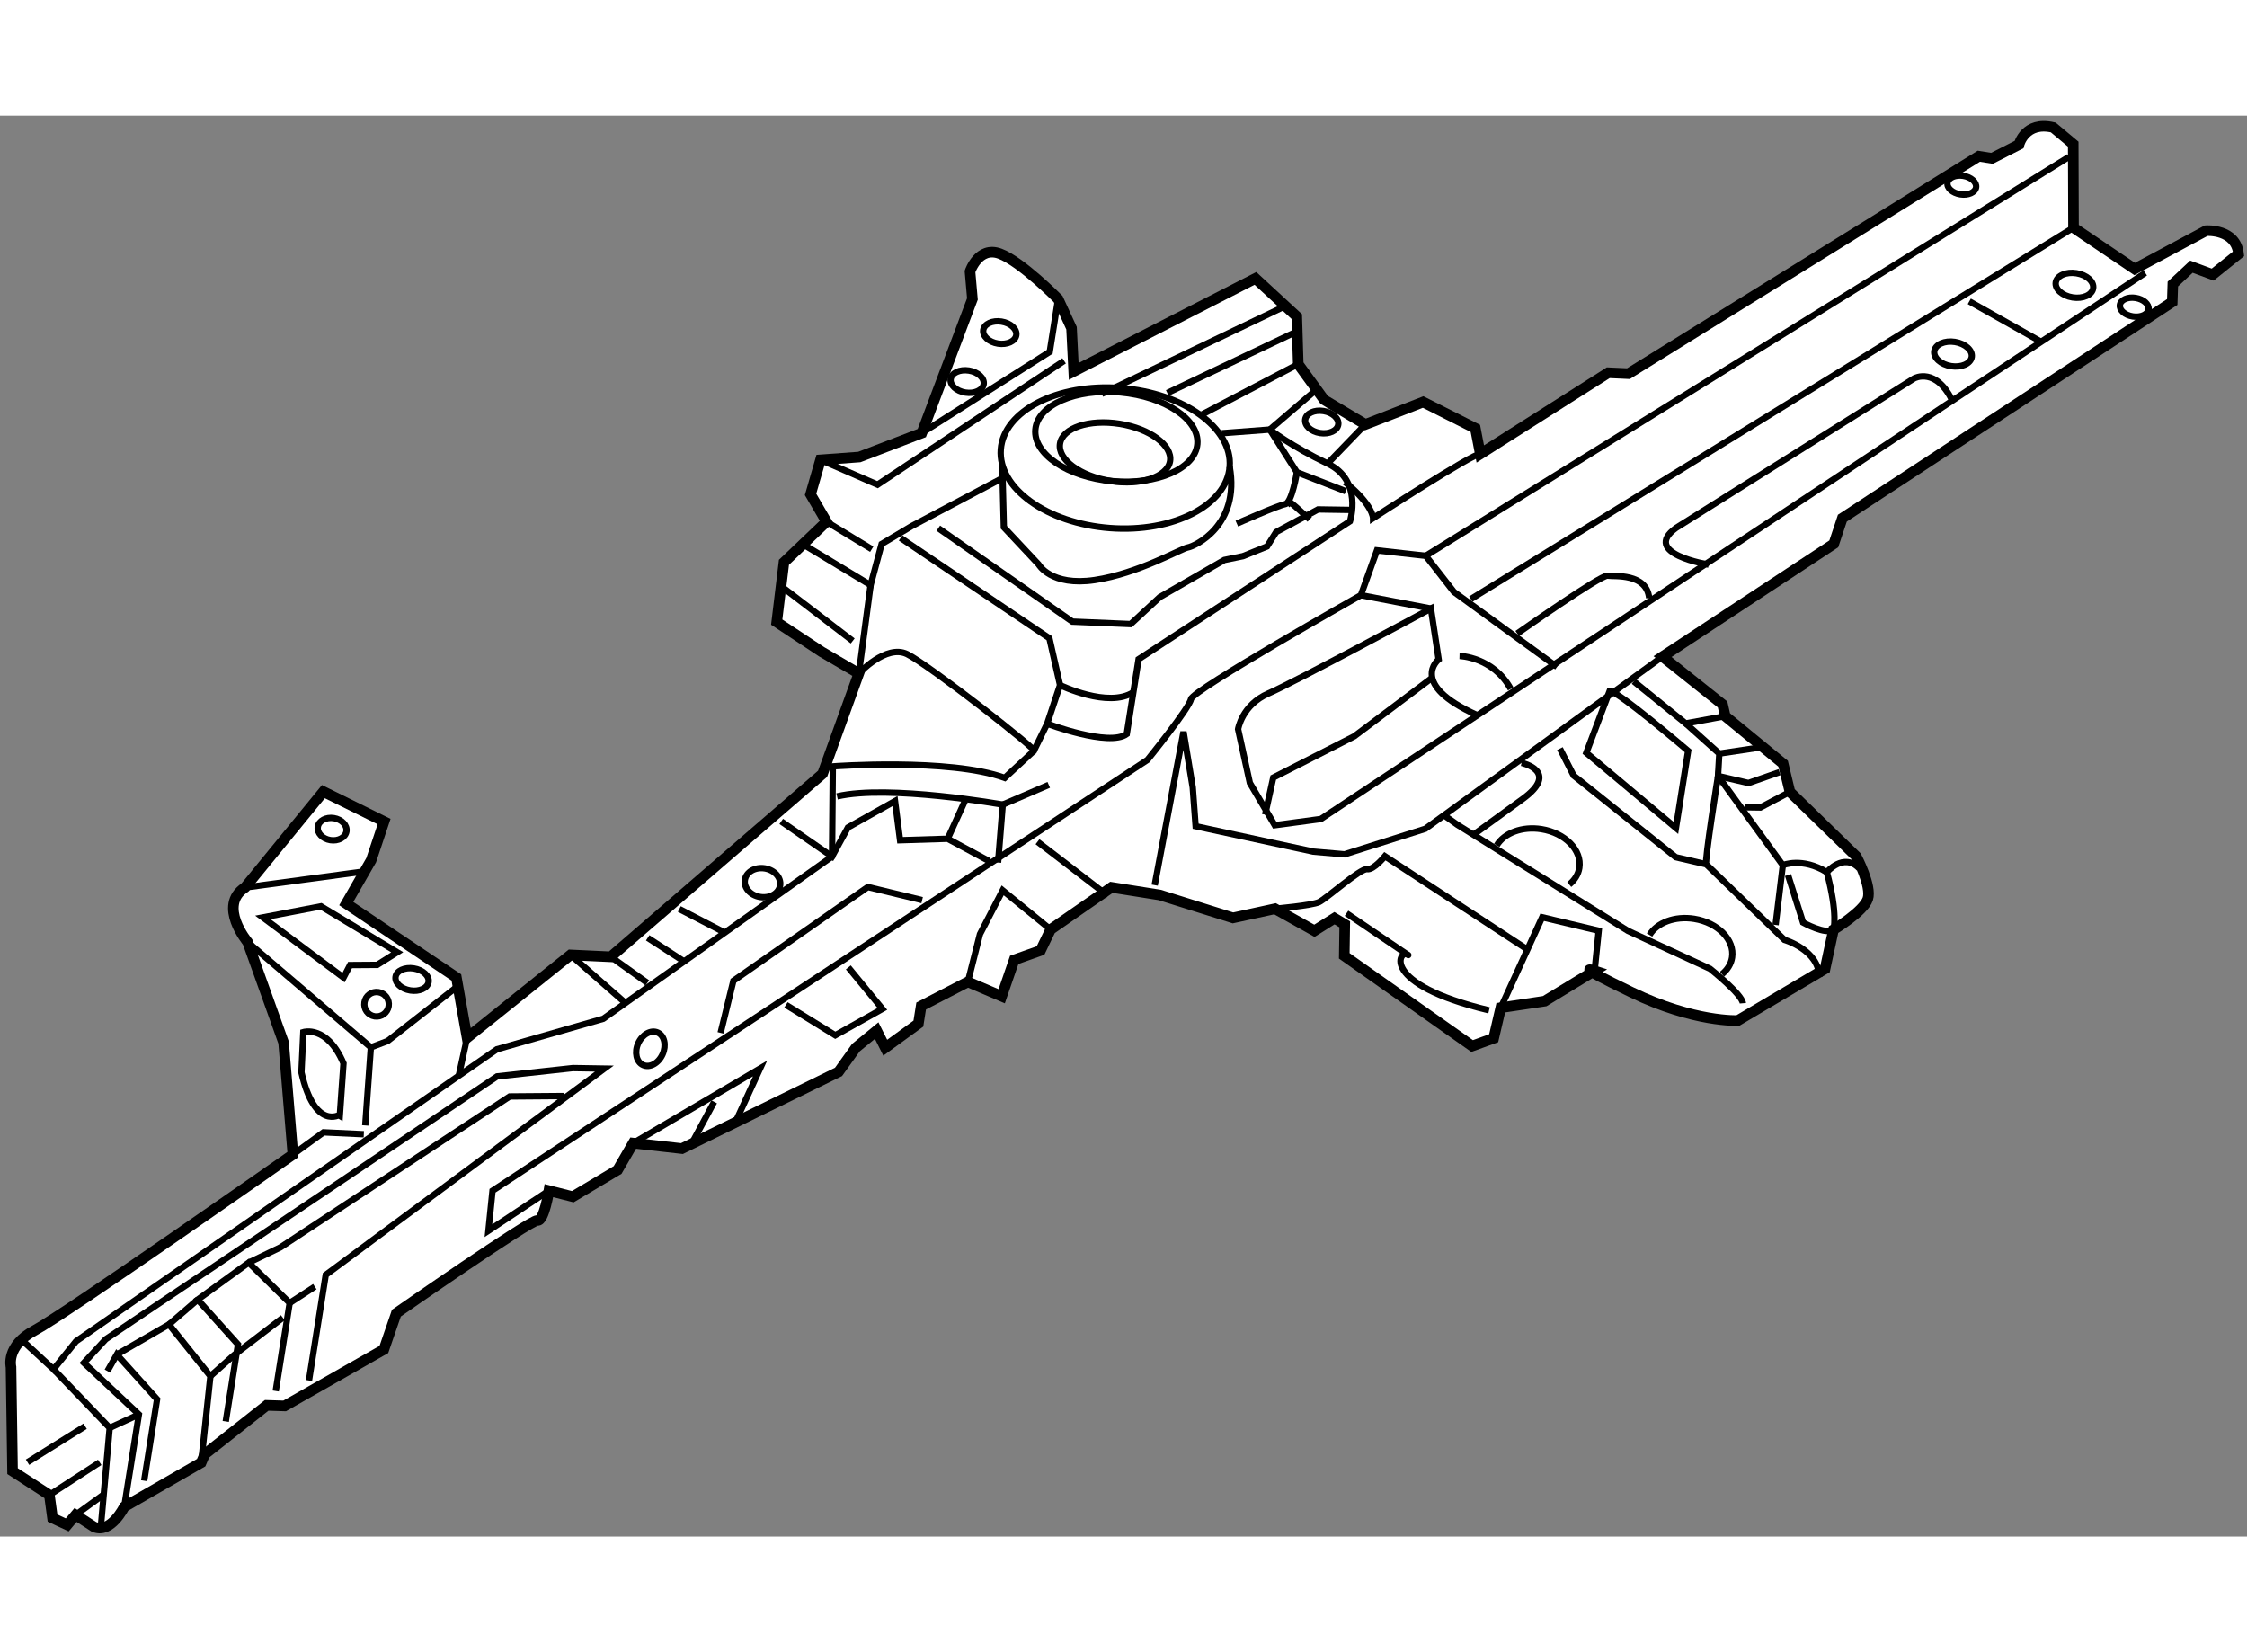 <?xml version="1.0" encoding="utf-8"?>
<!-- Generator: Adobe Illustrator 15.1.0, SVG Export Plug-In . SVG Version: 6.00 Build 0)  -->
<!DOCTYPE svg PUBLIC "-//W3C//DTD SVG 1.1//EN" "http://www.w3.org/Graphics/SVG/1.1/DTD/svg11.dtd">
<svg version="1.1" xmlns="http://www.w3.org/2000/svg" xmlns:xlink="http://www.w3.org/1999/xlink" x="0px" y="0px" width="244.8px"
	 height="180px" viewBox="47.849 14.509 106.221 67.168" enable-background="new 0 0 244.8 180" xml:space="preserve">
	
<rect x="47.849" y="14.509" width="106.221" height="67.168" fill="#808080" stroke="none"/>
	
<g><path fill="#FFFFFF" stroke="#000000" stroke-width="0.5" d="M50.184,79.713l-1.741-1.128l-0.073-4.919
			c0,0-0.268-1.004,1.129-1.741c1.397-0.739,12.196-8.306,12.196-8.306l-0.44-5.295l-1.699-4.749c0,0-1.434-1.72-0.125-2.58
			l3.706-4.532l2.868,1.415l-0.609,1.825l-1.179,2.052l5.206,3.492l0.507,2.853l4.888-3.918l1.906,0.089l10.011-8.651l1.712-4.741
			l-1.757-1.026l-2.124-1.403l0.342-2.826l2.011-1.92l-0.754-1.292l0.472-1.632l1.835-0.135l2.952-1.132l2.393-6.34l-0.114-1.298
			c0,0,0.405-1.216,1.413-0.842c1.008,0.373,2.753,2.143,2.753,2.143l0.634,1.38l0.103,2.043l8.59-4.397l1.955,1.804l0.069,2.25
			l1.226,1.688l1.949,1.162l2.728-1.06l2.469,1.245l0.234,1.211l6.049-3.84l0.954,0.044l16.563-10.278l0.623,0.099l1.277-0.651
			c0,0,0.285-1.128,1.619-0.81l0.944,0.79l0.014,3.949l2.89,1.952l3.381-1.81c0,0,1.4-0.098,1.53,1.095l-1.222,0.98l-1.005-0.374
			l-0.879,0.821l-0.028,0.848l-15.594,10.219l-0.406,1.216l-8.096,5.328l2.84,2.264l0.125,0.553l2.737,2.247l0.321,1.331
			l3.142,3.058c0,0,0.74,1.397,0.538,2.004c-0.206,0.608-1.619,1.45-1.619,1.45l-0.401,1.856l-4.12,2.44
			c0,0-2.042,0.102-5.015-1.329c-2.973-1.431-1.758-1.024-1.758-1.024l-2.361,1.438l-2.075,0.311l-0.336,1.441l-1.018,0.37
			l-6.044-4.264l0.022-1.489l-0.486-0.291l-0.948,0.596l-1.862-1.042l-1.988,0.432l-3.455-1.082l-2.289-0.363l-2.876,1.996
			l-0.477,0.991l-1.244,0.442l-0.592,1.72l-1.599-0.68l-2.208,1.142l-0.132,0.832l-1.566,1.138l-0.405-0.809l-0.981,0.804
			l-0.823,1.149l-7.401,3.625l-2.305-0.259l-0.735,1.27l-2.12,1.264l-1.128-0.286c0,0-0.231,1.458-0.543,1.408
			c-0.312-0.05-6.668,4.381-6.668,4.381l-0.592,1.719l-4.69,2.669l-0.849-0.027l-2.926,2.309l-0.171,0.399l-3.637,2.09
			c0,0-0.632,1.286-1.43,0.946l-0.87-0.563l-0.395,0.47l-0.695-0.324L50.184,79.713z"></path><polyline fill="none" stroke="#000000" stroke-width="0.3" points="53.722,80.274 54.415,75.904 51.815,73.466 52.846,72.35 
			71.348,59.924 74.93,59.532 76.419,59.556 63.247,69.307 62.455,74.3 		"></polyline><polyline fill="none" stroke="#000000" stroke-width="0.3" points="50.38,73.771 53.034,76.539 52.62,81.167 		"></polyline><line fill="none" stroke="#000000" stroke-width="0.3" x1="49.15" y1="78.163" x2="51.873" y2="76.462"></line><line fill="none" stroke="#000000" stroke-width="0.3" x1="50.184" y1="79.713" x2="52.562" y2="78.17"></line><line fill="none" stroke="#000000" stroke-width="0.3" x1="51.421" y1="80.657" x2="52.747" y2="79.692"></line><line fill="none" stroke="#000000" stroke-width="0.3" x1="53.034" y1="76.539" x2="54.415" y2="75.904"></line><polyline fill="none" stroke="#000000" stroke-width="0.3" points="60.883,74.796 61.543,70.635 59.606,68.729 57.195,70.478 
			59.099,72.594 58.521,76.236 		"></polyline><polyline fill="none" stroke="#000000" stroke-width="0.3" points="57.359,78.185 57.795,74.095 55.836,71.65 53.371,73.073 		"></polyline><polyline fill="none" stroke="#000000" stroke-width="0.3" points="57.795,74.095 58.913,73.098 61.22,71.332 		"></polyline><line fill="none" stroke="#000000" stroke-width="0.3" x1="61.543" y1="70.635" x2="62.732" y2="69.864"></line><polyline fill="none" stroke="#000000" stroke-width="0.3" points="52.927,73.856 53.371,73.073 55.275,75.188 54.664,79.037 		
			"></polyline><line fill="none" stroke="#000000" stroke-width="0.3" x1="55.836" y1="71.65" x2="57.195" y2="70.478"></line><polyline fill="none" stroke="#000000" stroke-width="0.3" points="59.606,68.729 61.106,68.006 71.945,60.873 74.507,60.853 		
			"></polyline><polyline fill="none" stroke="#000000" stroke-width="0.3" points="65.115,62.243 65.38,58.552 59.557,53.575 		"></polyline><polyline fill="none" stroke="#000000" stroke-width="0.3" points="61.696,63.619 63.142,62.569 65.048,62.659 		"></polyline><line fill="none" stroke="#000000" stroke-width="0.3" x1="69.931" y1="58.1" x2="69.546" y2="59.853"></line><path fill="none" stroke="#000000" stroke-width="0.3" d="M62.099,59.737l0.089-1.905c0,0,1.123-0.354,1.899,1.476l-0.171,2.424
			C63.915,61.731,62.726,62.503,62.099,59.737z"></path><path fill="none" stroke="#000000" stroke-width="0.3" d="M73.797,65.326l-2.859,1.894l0.193-1.89l30.962-20.368
			c0,0,1.989-2.456,2.056-2.873c0.066-0.417,8.032-4.913,8.032-4.913l0.762-2.118l2.305,0.258l1.33,1.705l4.878,3.546"></path><line fill="none" stroke="#000000" stroke-width="0.3" x1="93.465" y1="46.9" x2="92.648" y2="48.691"></line><polyline fill="none" stroke="#000000" stroke-width="0.3" points="81.914,57.868 82.519,55.403 88.873,50.972 91.441,51.593 		
			"></polyline><polyline fill="none" stroke="#000000" stroke-width="0.3" points="77.781,63.078 83.78,59.551 82.639,62.035 		"></polyline><polyline fill="none" stroke="#000000" stroke-width="0.3" points="85.003,56.544 87.335,57.981 89.56,56.734 87.951,54.772 		"></polyline><line fill="none" stroke="#000000" stroke-width="0.3" x1="74.819" y1="54.182" x2="77.348" y2="56.397"></line><line fill="none" stroke="#000000" stroke-width="0.3" x1="76.725" y1="54.271" x2="78.449" y2="55.504"></line><line fill="none" stroke="#000000" stroke-width="0.3" x1="79.962" y1="52.012" x2="82.032" y2="53.086"></line><polyline fill="none" stroke="#000000" stroke-width="0.3" points="84.779,47.871 87.182,49.531 87.933,48.157 90.158,46.909 
			90.397,48.761 92.648,48.691 94.614,49.75 		"></polyline><path fill="none" stroke="#000000" stroke-width="0.3" d="M84.726,50.901c-0.059,0.374-0.48,0.616-0.94,0.543
			c-0.46-0.073-0.785-0.434-0.725-0.808c0.06-0.374,0.48-0.618,0.941-0.545C84.46,50.165,84.785,50.527,84.726,50.901z"></path><path fill="none" stroke="#000000" stroke-width="0.3" d="M64.226,48.342c-0.046,0.289-0.385,0.473-0.759,0.414
			c-0.374-0.059-0.639-0.34-0.594-0.628c0.046-0.288,0.385-0.472,0.759-0.413C64.005,47.775,64.271,48.055,64.226,48.342z"></path><line fill="none" stroke="#000000" stroke-width="0.3" x1="59.432" y1="50.996" x2="64.881" y2="50.261"></line><polygon fill="none" stroke="#000000" stroke-width="0.3" points="63.023,51.885 66.626,54.056 65.678,54.653 64.396,54.662 
			64.089,55.254 60.274,52.41 		"></polygon><path fill="none" stroke="#000000" stroke-width="0.3" d="M68.109,55.464c-0.046,0.288-0.433,0.466-0.863,0.397
			c-0.431-0.068-0.744-0.357-0.698-0.644c0.045-0.288,0.432-0.464,0.863-0.396C67.842,54.889,68.154,55.177,68.109,55.464z"></path><path fill="none" stroke="#000000" stroke-width="0.3" d="M66.222,56.605c-0.049,0.317-0.347,0.532-0.663,0.482
			s-0.532-0.348-0.481-0.664c0.05-0.316,0.347-0.531,0.663-0.48C66.057,55.992,66.272,56.289,66.222,56.605z"></path><line fill="none" stroke="#000000" stroke-width="0.3" x1="78.467" y1="53.375" x2="80.207" y2="54.503"></line><polyline fill="none" stroke="#000000" stroke-width="0.3" points="93.602,55.456 94.174,53.2 95.248,51.13 97.514,52.982 		"></polyline><line fill="none" stroke="#000000" stroke-width="0.3" x1="100.221" y1="51.385" x2="96.893" y2="48.831"></line><path fill="none" stroke="#000000" stroke-width="0.3" d="M117.681,42.849c-3.285-1.481-1.823-2.635-1.823-2.635l-0.366-2.404
			c0,0-6.415,3.462-7.675,4.008c-1.26,0.547-1.441,1.691-1.441,1.691l0.556,2.542l1.177,2l2.179-0.294l38.971-25.817"></path><path fill="none" stroke="#000000" stroke-width="0.3" d="M116.844,40.049c0,0,1.594,0.04,2.42,1.558"></path><line fill="none" stroke="#000000" stroke-width="0.3" x1="117.377" y1="37.361" x2="145.869" y2="19.801"></line><line fill="none" stroke="#000000" stroke-width="0.3" x1="115.248" y1="35.316" x2="145.649" y2="16.46"></line><polyline fill="none" stroke="#000000" stroke-width="0.3" points="85.889,34.82 89.004,36.701 89.526,34.757 90.939,33.915 
			95.13,31.699 		"></polyline><line fill="none" stroke="#000000" stroke-width="0.3" x1="112.181" y1="37.176" x2="115.492" y2="37.809"></line><path fill="none" stroke="#000000" stroke-width="0.3" d="M96.721,44.537l-1.376,1.276c-2.623-0.95-8.127-0.543-8.127-0.543
			l-0.036,4.262l-10.816,7.669l-5.029,1.443L51.443,72.448l-1.063,1.323l-1.395-1.289"></path><path fill="none" stroke="#000000" stroke-width="0.3" d="M95.03,49.816l0.221-2.739c0,0-5.393-0.962-7.831-0.389"></path><line fill="none" stroke="#000000" stroke-width="0.3" x1="97.426" y1="46.143" x2="95.251" y2="47.077"></line><path fill="none" stroke="#000000" stroke-width="0.3" d="M97.351,43.251c0,0,2.918,1.103,3.762,0.49l0.313-1.977l0.247-1.561
			l9.993-6.521c0,0,0.626-1.927-1.06-2.728c-1.687-0.801-2.732-1.606-2.732-1.606l-2.267,0.173"></path><path fill="none" stroke="#000000" stroke-width="0.3" d="M97.96,41.428c0,0,2.278,1.107,3.467,0.336"></path><line fill="none" stroke="#000000" stroke-width="0.3" x1="108.471" y1="23.576" x2="99.931" y2="27.661"></line><line fill="none" stroke="#000000" stroke-width="0.3" x1="103.03" y1="27.619" x2="109.259" y2="24.661"></line><path fill="none" stroke="#000000" stroke-width="0.3" d="M104.451,30.035c-0.104,1.159-1.903,1.944-4.018,1.753
			c-2.116-0.19-3.745-1.285-3.64-2.444c0.103-1.158,1.903-1.944,4.018-1.753C102.926,27.783,104.556,28.878,104.451,30.035z"></path><path fill="none" stroke="#000000" stroke-width="0.3" d="M105.979,31.102c-0.137,1.828-2.671,3.127-5.659,2.902
			c-2.988-0.225-5.298-1.888-5.162-3.716c0.138-1.827,2.671-3.126,5.66-2.902C103.806,27.611,106.117,29.275,105.979,31.102z"></path><path fill="none" stroke="#000000" stroke-width="0.3" d="M95.229,31.075l0.074,2.892l1.642,1.753c0,0,0.579,1.051,2.655,0.741
			c2.076-0.31,4.076-1.487,4.404-1.541c0.33-0.055,2.476-1.044,1.974-3.818"></path><path fill="none" stroke="#000000" stroke-width="0.3" d="M103.16,30.84c-0.119,0.747-1.379,1.167-2.816,0.939
			c-1.437-0.228-2.505-1.018-2.386-1.765c0.118-0.747,1.379-1.167,2.815-0.939C102.209,29.303,103.278,30.093,103.16,30.84z"></path><polyline fill="none" stroke="#000000" stroke-width="0.3" points="86.637,30.779 89.331,31.953 98.152,26.099 		"></polyline><line fill="none" stroke="#000000" stroke-width="0.3" x1="86.919" y1="33.703" x2="89.059" y2="35.003"></line><polyline fill="none" stroke="#000000" stroke-width="0.3" points="107.654,47.551 108.039,45.799 111.869,43.846 115.502,41.117 
					"></polyline><path fill="none" stroke="#000000" stroke-width="0.3" d="M130.238,56.467c-0.036-0.432-1.554-1.632-1.554-1.632l-3.876-1.789
			l-8.058-5.012l-0.575-0.41"></path><path fill="none" stroke="#000000" stroke-width="0.3" d="M121.59,44.429l0.65,1.276l4.828,3.859l1.439,0.335l3.7,3.572
			c0,0,1.632,0.473,1.643,1.754"></path><path fill="none" stroke="#000000" stroke-width="0.3" d="M123.94,41.709c0.329-0.056,3.711,2.829,3.711,2.829l-0.577,3.642
			l-4.236-3.552L123.94,41.709z"></path><path fill="none" stroke="#000000" stroke-width="0.3" d="M128.507,49.899c-0.088-0.121,0.558-4.178,0.558-4.178l3.063,4.219
			l-0.343,2.826"></path><path fill="none" stroke="#000000" stroke-width="0.3" d="M132.373,50.406l0.712,2.246c0,0,1.077,0.599,1.439,0.335
			c0,0,0.22-0.712-0.316-2.716"></path><path fill="none" stroke="#000000" stroke-width="0.3" d="M132.128,49.94c0,0,0.914-0.389,2.08,0.33c0,0,0.791-0.942,1.523-0.185"></path><polyline fill="none" stroke="#000000" stroke-width="0.3" points="131.972,45.542 130.504,46.056 129.064,45.721 129.124,44.664 
			127.537,43.239 		"></polyline><polyline fill="none" stroke="#000000" stroke-width="0.3" points="130.323,47.201 131.068,47.212 132.464,46.474 		"></polyline><polyline fill="none" stroke="#000000" stroke-width="0.3" points="125.079,41.25 127.537,43.239 129.405,42.895 		"></polyline><line fill="none" stroke="#000000" stroke-width="0.3" x1="129.124" y1="44.664" x2="131.2" y2="44.353"></line><polyline fill="none" stroke="#000000" stroke-width="0.3" points="118.794,56.678 120.752,52.402 123.424,53.039 123.23,54.929 
					"></polyline><path fill="none" stroke="#000000" stroke-width="0.3" d="M108.123,51.999c0,0,1.73-0.151,2.076-0.311
			c0.345-0.159,1.962-1.608,2.274-1.559c0.312,0.049,0.844-0.612,0.844-0.612l6.667,4.363"></path><path fill="none" stroke="#000000" stroke-width="0.3" d="M111.501,52.214c0,0,3.274,2.226,2.891,1.952
			c-0.384-0.274-1.393,1.379,3.848,2.636"></path><path fill="none" stroke="#000000" stroke-width="0.3" d="M119.776,45.102c0,0,1.856,0.401,0.047,1.713
			c-1.807,1.314-2.29,1.663-2.29,1.663"></path><path fill="none" stroke="#000000" stroke-width="0.3" d="M118.605,49.002c0.35-0.581,1.197-0.911,2.113-0.765
			c1.119,0.178,1.921,0.997,1.789,1.831c-0.049,0.311-0.222,0.58-0.476,0.785"></path><path fill="none" stroke="#000000" stroke-width="0.3" d="M125.826,53.241c0.351-0.581,1.195-0.911,2.113-0.765
			c1.12,0.178,1.921,0.997,1.789,1.83c-0.049,0.311-0.221,0.579-0.476,0.786"></path><polyline fill="none" stroke="#000000" stroke-width="0.3" points="102.434,50.883 103.797,43.633 104.232,46.263 104.369,48.097 
			109.937,49.3 111.41,49.427 115.228,48.219 126.44,40.078 		"></polyline><path fill="none" stroke="#000000" stroke-width="0.3" d="M117.825,30.5c-0.312-0.05-5.067,3.036-5.067,3.036
			s-0.004-0.641-1.33-1.704"></path><polyline fill="none" stroke="#000000" stroke-width="0.3" points="92.204,34.009 98.542,38.427 101.298,38.543 102.673,37.269 
			105.725,35.513 106.606,35.333 107.746,34.873 108.174,34.194 110.157,33.123 111.646,33.146 		"></polyline><path fill="none" stroke="#000000" stroke-width="0.3" d="M106.317,33.794c0,0,1.951-0.864,2.279-0.919
			c0.329-0.054,0.56-1.511,0.56-1.511"></path><path fill="none" stroke="#000000" stroke-width="0.3" d="M109.762,33.593c0,0-1.395-1.288-0.853-0.668"></path><line fill="none" stroke="#000000" stroke-width="0.3" x1="104.684" y1="28.628" x2="109.219" y2="26.254"></line><line fill="none" stroke="#000000" stroke-width="0.3" x1="112.394" y1="29.104" x2="110.607" y2="30.955"></line><polyline fill="none" stroke="#000000" stroke-width="0.3" points="91.423,29.512 97.473,25.671 97.869,23.174 		"></polyline><path fill="none" stroke="#000000" stroke-width="0.3" d="M95.891,24.887c-0.046,0.287-0.433,0.464-0.863,0.397
			c-0.431-0.068-0.743-0.357-0.698-0.644c0.046-0.287,0.433-0.465,0.863-0.396C95.623,24.312,95.936,24.6,95.891,24.887z"></path><path fill="none" stroke="#000000" stroke-width="0.3" d="M111.111,29.115c-0.045,0.287-0.431,0.464-0.862,0.396
			c-0.431-0.068-0.743-0.356-0.698-0.643s0.432-0.465,0.863-0.397C110.846,28.54,111.157,28.828,111.111,29.115z"></path><path fill="none" stroke="#000000" stroke-width="0.3" d="M94.35,27.203c-0.045,0.287-0.432,0.464-0.863,0.396
			c-0.431-0.068-0.744-0.356-0.697-0.643c0.045-0.288,0.431-0.465,0.862-0.397C94.082,26.627,94.395,26.915,94.35,27.203z"></path><polyline fill="none" stroke="#000000" stroke-width="0.3" points="109.974,27.548 107.875,29.348 109.156,31.364 111.466,32.264 
					"></polyline><path fill="none" stroke="#000000" stroke-width="0.3" d="M119.572,38.99c0,0,3.962-2.786,4.273-2.736
			c0.313,0.05,1.835-0.136,1.965,1.058"></path><path fill="none" stroke="#000000" stroke-width="0.3" d="M128.621,35.731c0,0-3.226-0.512-1.536-1.737l11.254-7.067
			c0,0,1.051-0.58,1.844,1.145"></path><line fill="none" stroke="#000000" stroke-width="0.3" x1="140.942" y1="23.286" x2="144.37" y2="25.217"></line><path fill="none" stroke="#000000" stroke-width="0.3" d="M141.057,25.918c-0.05,0.316-0.485,0.509-0.975,0.432
			c-0.486-0.078-0.842-0.396-0.794-0.712c0.051-0.316,0.488-0.51,0.976-0.433C140.752,25.283,141.107,25.602,141.057,25.918z"></path><path fill="none" stroke="#000000" stroke-width="0.3" d="M146.797,22.669c-0.047,0.316-0.484,0.509-0.972,0.432
			c-0.488-0.077-0.844-0.396-0.796-0.712c0.053-0.316,0.488-0.51,0.977-0.432C146.493,22.034,146.849,22.353,146.797,22.669z"></path><path fill="none" stroke="#000000" stroke-width="0.3" d="M149.415,23.67c-0.041,0.241-0.373,0.389-0.747,0.33
			c-0.373-0.059-0.646-0.303-0.607-0.545c0.038-0.242,0.372-0.39,0.743-0.33C149.179,23.184,149.451,23.429,149.415,23.67z"></path><path fill="none" stroke="#000000" stroke-width="0.3" d="M141.264,17.898c-0.04,0.241-0.374,0.389-0.745,0.33
			c-0.375-0.059-0.647-0.303-0.606-0.544c0.037-0.242,0.371-0.39,0.743-0.331C141.028,17.413,141.301,17.656,141.264,17.898z"></path><path fill="none" stroke="#000000" stroke-width="0.3" d="M78.018,58.361c-0.19,0.425-0.087,0.885,0.232,1.027
			c0.318,0.144,0.732-0.085,0.921-0.509c0.191-0.425,0.088-0.884-0.231-1.027C78.622,57.71,78.209,57.938,78.018,58.361z"></path><line fill="none" stroke="#000000" stroke-width="0.3" x1="81.61" y1="61.127" x2="80.552" y2="63.091"></line><polyline fill="none" stroke="#000000" stroke-width="0.3" points="65.38,58.552 66.174,58.251 69.461,55.68 		"></polyline><line fill="none" stroke="#000000" stroke-width="0.3" x1="84.639" y1="36.648" x2="88.159" y2="39.34"></line><path fill="none" stroke="#000000" stroke-width="0.3" d="M89.004,36.701l-0.556,4.178c0,0,1.288-1.396,2.279-0.918
			c0.991,0.477,6.306,4.626,5.994,4.576l0.63-1.287l0.609-1.823l-0.503-2.213l-7.034-4.742"></path></g>


</svg>
